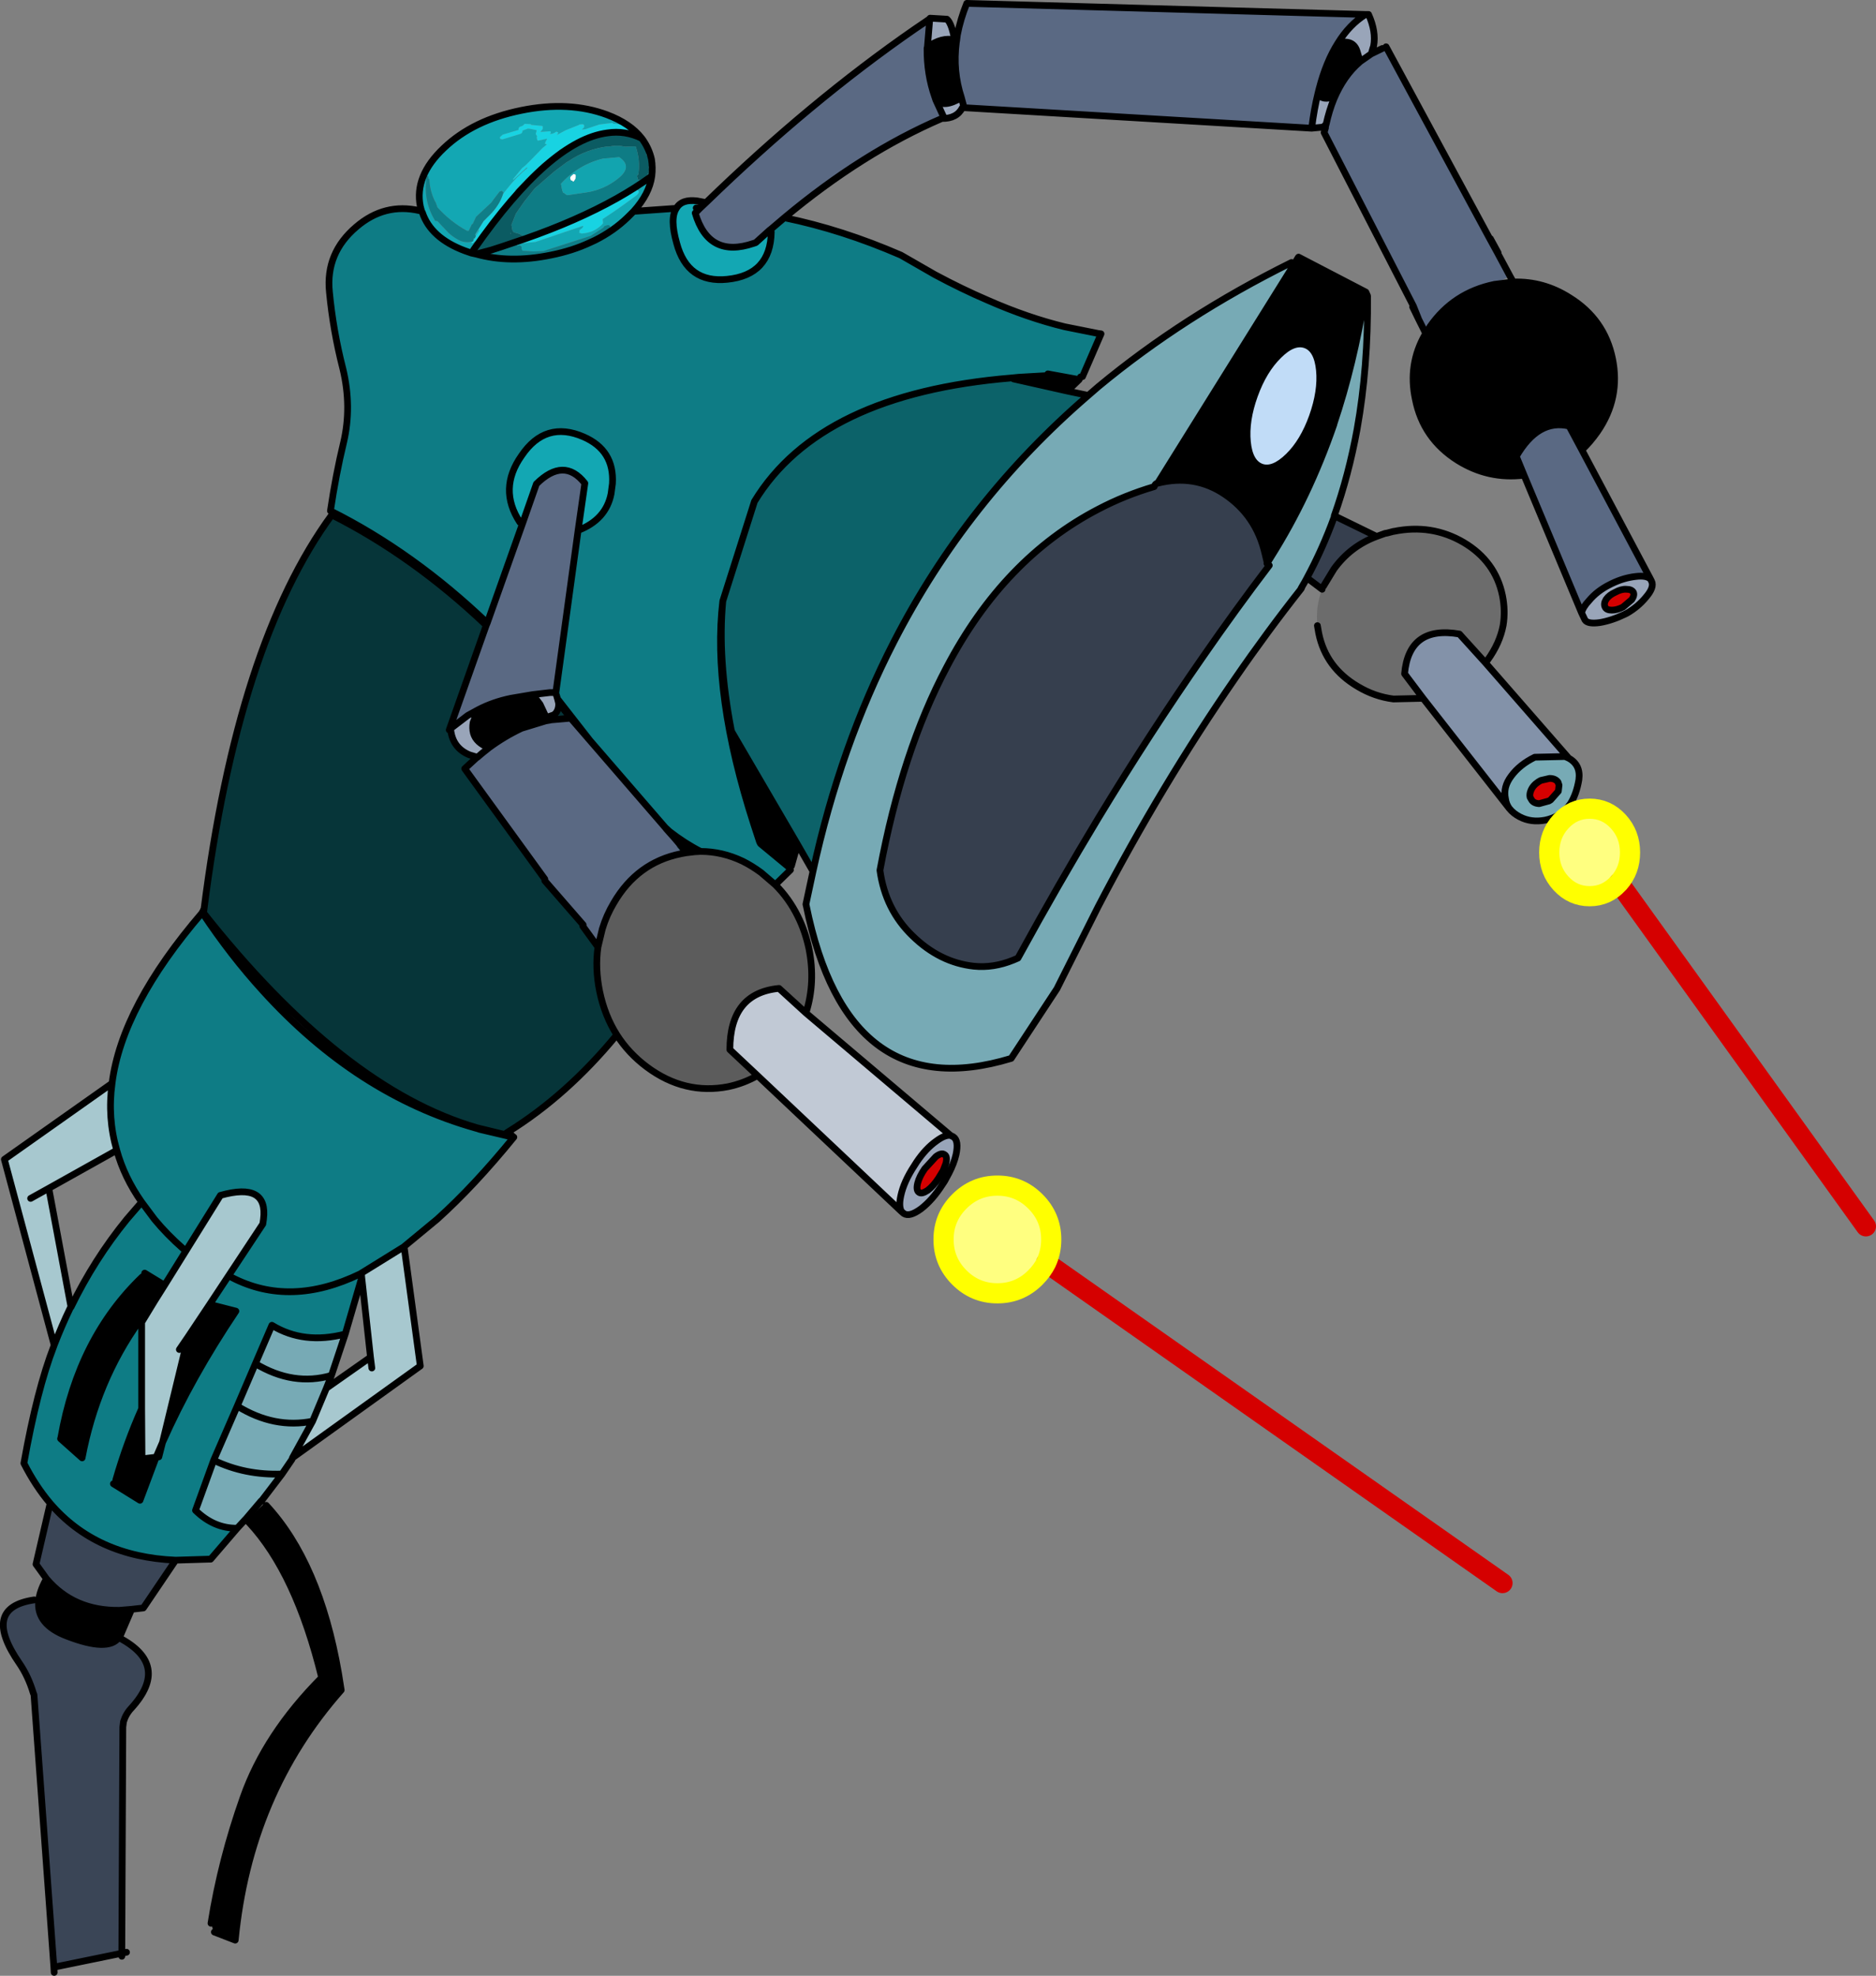 <?xml version="1.0" encoding="UTF-8" standalone="no"?>
<svg xmlns:xlink="http://www.w3.org/1999/xlink" height="293.55px" width="278.75px" xmlns="http://www.w3.org/2000/svg">
  <rect width="100%" height="100%" fill="#808080" stroke="none"/>
  <g transform="matrix(1.0, 0.0, 0.0, 1.0, 170.2, 147.15)">
    <path d="M32.7 -145.0 L33.15 -145.0 Q34.3 -142.45 33.9 -140.3 L33.8 -140.0 33.55 -139.15 31.9 -138.0 31.45 -139.5 Q30.9 -141.35 28.6 -140.75 30.3 -143.5 32.7 -145.0 M75.05 -61.1 L75.2 -60.8 Q75.65 -59.9 74.35 -58.4 73.2 -57.0 71.55 -56.05 L71.25 -55.9 Q69.3 -54.95 67.5 -54.65 65.7 -54.4 65.3 -55.05 L64.8 -56.1 Q65.0 -56.95 65.9 -57.9 67.1 -59.35 69.0 -60.3 L69.3 -60.45 Q71.05 -61.3 72.85 -61.5 74.45 -61.7 75.05 -61.1 M26.85 -128.7 L26.5 -128.35 26.25 -128.25 24.7 -128.1 Q25.05 -130.95 25.65 -133.35 26.05 -132.25 27.6 -132.65 L28.0 -132.45 Q27.3 -130.75 26.85 -128.7 M-26.95 -131.15 L-27.2 -131.15 Q-28.05 -129.5 -30.25 -129.55 L-29.9 -129.65 -30.0 -129.8 -31.15 -132.3 Q-29.95 -131.05 -27.35 -132.65 L-26.95 -131.15 M-28.95 21.55 L-28.55 21.75 Q-27.7 22.3 -28.15 24.4 -28.45 25.7 -29.2 27.15 L-29.85 28.35 -30.15 28.8 Q-31.65 31.15 -33.35 32.45 -35.05 33.7 -35.9 33.15 L-36.25 32.85 Q-36.7 32.1 -36.35 30.5 -35.9 28.4 -34.35 26.05 L-34.0 25.5 Q-32.65 23.5 -31.1 22.4 -29.75 21.4 -28.95 21.55 M69.8 -59.15 Q68.9 -58.75 68.45 -58.1 68.05 -57.45 68.3 -56.95 68.5 -56.5 69.3 -56.5 70.05 -56.5 70.95 -56.95 L72.25 -58.05 Q72.7 -58.7 72.5 -59.15 72.25 -59.6 71.45 -59.6 70.7 -59.65 69.8 -59.15 M-32.05 -144.35 L-32.05 -144.4 -32.0 -144.45 -29.5 -144.3 Q-28.8 -143.7 -28.35 -141.2 -30.2 -141.7 -32.4 -140.15 L-32.05 -144.35 M-87.6 -44.3 L-87.6 -44.1 -87.5 -43.8 -87.35 -43.3 -87.2 -42.7 Q-87.15 -42.15 -87.35 -41.65 L-89.25 -41.0 -89.95 -42.5 -91.05 -43.95 -88.5 -44.25 -88.15 -44.25 -87.6 -44.3 M-99.9 -39.8 Q-100.05 -38.95 -99.85 -38.2 -99.45 -36.8 -97.55 -36.05 L-98.55 -35.25 -99.25 -34.65 -99.3 -34.65 -100.45 -35.0 Q-103.0 -36.05 -103.25 -38.9 L-100.7 -40.85 -100.7 -40.8 Q-99.8 -40.7 -100.0 -39.8 L-99.9 -39.8 M-29.85 24.4 Q-30.3 24.05 -31.15 24.7 L-32.8 26.5 Q-33.6 27.65 -33.85 28.65 -34.1 29.7 -33.65 30.0 -33.25 30.3 -32.35 29.7 -31.5 29.05 -30.75 27.9 L-30.05 26.75 -29.65 25.7 Q-29.4 24.65 -29.85 24.4" fill="#99a5b9" fill-rule="evenodd" stroke="none"/>
    <path d="M54.65 -105.25 Q59.15 -105.4 63.05 -102.9 68.2 -99.7 69.4 -93.85 70.6 -88.0 67.15 -83.0 66.1 -81.5 64.85 -80.3 L62.95 -83.85 Q58.35 -84.95 55.1 -79.35 L56.25 -76.55 Q50.95 -75.9 46.4 -78.75 41.25 -82.0 40.1 -87.85 39.0 -93.0 41.55 -97.45 L41.65 -97.6 42.3 -98.65 Q45.8 -103.65 51.85 -104.9 L54.65 -105.25 M-9.85 -90.75 L-11.6 -89.05 -19.6 -90.85 -19.85 -91.0 -18.85 -91.1 -14.55 -91.35 -14.5 -91.6 -9.85 -90.75 M22.1 -107.9 L22.25 -108.15 22.7 -108.9 22.75 -108.95 32.75 -103.75 32.6 -103.25 Q31.0 -93.1 28.0 -84.15 L28.0 -84.1 Q24.3 -73.35 18.65 -64.4 L17.75 -64.95 Q16.45 -70.55 11.8 -73.7 7.3 -76.75 1.8 -75.35 L22.1 -107.9 M-51.7 -21.7 L-52.6 -18.5 -52.8 -18.15 -52.85 -18.2 -57.2 -21.8 -57.35 -22.1 -58.2 -24.7 Q-64.45 -44.1 -62.8 -57.85 -63.6 -49.35 -61.55 -38.7 L-61.45 -38.4 -51.7 -21.7 M-150.65 91.95 L-152.3 95.8 -152.35 95.85 -152.5 96.1 -152.55 96.15 Q-154.1 98.3 -160.2 95.95 -164.85 94.2 -164.45 90.65 -164.3 89.25 -163.4 87.6 L-163.3 87.4 Q-159.25 92.2 -152.45 92.1 L-150.65 91.95 M28.6 -140.75 Q30.9 -141.35 31.45 -139.5 L31.9 -138.0 31.85 -137.95 Q29.45 -135.9 28.0 -132.45 L27.6 -132.65 Q26.05 -132.25 25.65 -133.35 L25.8 -133.95 Q26.85 -138.0 28.6 -140.75 M-28.05 -141.15 L-28.1 -140.85 Q-28.65 -136.6 -27.35 -132.65 -29.95 -131.05 -31.15 -132.3 L-31.3 -132.75 Q-32.5 -136.15 -32.45 -140.0 L-32.4 -140.15 Q-30.2 -141.7 -28.35 -141.2 L-28.05 -141.15 M25.85 -92.15 Q25.55 -95.25 23.8 -95.9 22.0 -96.55 19.8 -94.35 17.55 -92.15 16.2 -88.4 14.85 -84.65 15.15 -81.5 15.45 -78.4 17.25 -77.75 19.0 -77.15 21.25 -79.35 23.45 -81.5 24.8 -85.25 26.15 -89.05 25.85 -92.15 M-28.35 -141.2 L-28.1 -140.85 -28.35 -141.2 M-87.35 -41.65 Q-87.6 -41.05 -88.25 -40.65 L-88.25 -40.2 -88.3 -40.2 -88.5 -40.15 -89.1 -40.05 -92.7 -38.95 Q-95.25 -37.75 -97.55 -36.05 -99.45 -36.8 -99.85 -38.2 -100.05 -38.95 -99.9 -39.8 L-99.15 -41.7 Q-96.95 -42.85 -94.3 -43.4 L-91.05 -43.95 -89.95 -42.5 -89.25 -41.0 -87.35 -41.65 M-149.05 42.55 L-148.7 42.0 -145.75 43.8 -147.2 46.1 -149.5 49.1 -149.5 49.15 Q-155.85 58.05 -158.0 69.45 L-161.2 66.6 -161.15 66.45 Q-158.55 51.65 -149.05 42.55 M-149.15 62.15 L-149.1 69.6 -147.0 69.35 -149.4 75.75 -153.35 73.3 -153.0 72.75 Q-151.4 67.2 -149.15 62.15 M-146.05 67.15 L-142.25 51.45 -139.05 46.65 -135.15 47.65 Q-141.8 57.55 -146.05 67.15 M-133.55 78.75 L-130.95 76.25 -130.65 76.5 Q-122.75 85.0 -119.9 101.45 L-119.5 103.95 Q-133.15 119.4 -135.25 141.1 L-138.35 139.9 -138.45 139.85 -138.85 138.6 Q-137.35 129.15 -134.05 119.85 -130.75 110.5 -122.4 102.1 -126.2 86.55 -133.2 79.05 L-133.55 78.75" fill="#000000" fill-rule="evenodd" stroke="none"/>
    <path d="M33.55 -139.15 L35.2 -139.95 35.75 -140.2 51.15 -111.7 51.25 -111.7 52.4 -109.6 52.3 -109.6 54.15 -106.15 51.85 -104.9 Q45.8 -103.65 42.3 -98.65 L41.35 -98.2 40.6 -99.7 39.7 -101.55 39.8 -101.7 26.55 -127.45 26.6 -127.65 26.75 -128.15 26.75 -128.35 26.85 -128.7 Q27.3 -130.75 28.0 -132.45 29.45 -135.9 31.85 -137.95 L31.9 -138.0 33.55 -139.15 M64.85 -80.3 L75.05 -61.1 Q74.45 -61.7 72.85 -61.5 71.05 -61.3 69.3 -60.45 L69.0 -60.3 Q67.1 -59.35 65.9 -57.9 65.0 -56.95 64.8 -56.1 L56.25 -76.55 55.1 -79.35 Q58.35 -84.95 62.95 -83.85 L64.85 -80.3 M24.7 -128.1 L-26.95 -131.15 -27.35 -132.65 Q-28.65 -136.6 -28.1 -140.85 L-28.05 -141.15 -27.95 -141.95 Q-27.5 -144.3 -26.55 -146.65 L32.7 -145.0 Q30.3 -143.5 28.6 -140.75 26.85 -138.0 25.8 -133.95 L25.65 -133.35 Q25.05 -130.95 24.7 -128.1 M-30.25 -129.55 Q-42.1 -124.45 -53.65 -114.8 L-55.65 -113.1 -55.85 -112.95 -57.9 -111.1 -58.2 -111.0 Q-64.9 -108.7 -66.9 -115.5 L-66.15 -116.25 -65.3 -117.05 Q-49.85 -132.05 -34.25 -142.85 L-32.85 -143.8 -32.05 -144.35 -32.4 -140.15 -32.45 -140.0 Q-32.5 -136.15 -31.3 -132.75 L-31.15 -132.3 -30.0 -129.8 -29.9 -129.65 -30.25 -129.55 M39.8 -101.7 L40.6 -99.7 39.8 -101.7 M52.3 -109.6 L51.15 -111.7 52.3 -109.6 M-97.8 -54.6 L-92.55 -69.4 -90.5 -75.25 Q-86.4 -79.3 -83.3 -75.35 L-84.3 -68.35 -87.6 -44.3 -88.15 -44.25 -88.5 -44.25 -91.05 -43.95 -94.3 -43.4 Q-96.95 -42.85 -99.15 -41.7 L-100.7 -40.85 -103.25 -38.9 -103.45 -38.7 -97.95 -54.25 -97.8 -54.6 M-82.55 -37.15 L-71.35 -24.2 -71.2 -24.0 -69.95 -22.6 -68.3 -20.65 -69.7 -21.45 -68.85 -20.4 -68.8 -20.35 -69.05 -20.3 Q-75.5 -19.0 -79.0 -13.0 -80.1 -11.15 -80.7 -9.15 L-81.35 -6.45 -83.6 -9.55 -83.55 -9.75 -89.25 -16.3 -89.25 -16.55 -101.15 -32.95 -99.3 -34.65 -99.25 -34.65 -98.55 -35.25 -97.55 -36.05 Q-95.25 -37.75 -92.7 -38.95 L-89.1 -40.05 -88.5 -40.15 -88.3 -40.2 -88.25 -40.2 -85.4 -40.45 -85.1 -40.1 -82.55 -37.15" fill="#5a6983" fill-rule="evenodd" stroke="none"/>
    <path d="M-8.5 -88.4 L-7.0 -89.7 Q5.65 -100.2 21.7 -108.15 L22.1 -107.9 1.8 -75.35 1.75 -75.35 Q1.45 -75.3 1.3 -74.85 -3.1 -73.55 -7.0 -71.5 -21.05 -64.2 -29.55 -48.0 -36.15 -35.55 -39.45 -17.85 -38.65 -12.0 -34.6 -8.1 -30.55 -4.15 -25.5 -3.6 -22.6 -3.3 -19.65 -4.5 L-18.95 -4.8 -18.75 -5.15 Q-12.95 -15.75 -7.0 -25.6 0.7 -38.3 8.6 -49.65 13.45 -56.65 18.4 -63.15 L18.15 -63.3 18.1 -63.5 18.65 -64.4 Q24.3 -73.35 28.0 -84.1 L28.0 -84.15 Q31.0 -93.1 32.6 -103.25 L33.0 -103.2 Q33.1 -92.6 31.45 -83.4 30.2 -76.55 28.05 -70.5 L28.05 -70.35 Q26.3 -65.55 23.95 -61.2 L23.65 -60.65 23.3 -60.05 23.1 -59.7 23.15 -59.7 Q18.1 -53.3 13.35 -46.4 2.4 -30.55 -7.0 -12.5 L-12.5 -1.55 -12.85 -0.85 -13.15 -0.25 -19.95 10.1 Q-44.3 17.5 -50.4 -12.6 L-49.4 -17.7 Q-45.35 -36.3 -37.35 -51.85 -26.55 -72.85 -8.5 -88.4 M62.9 -34.5 Q64.7 -33.5 64.4 -31.3 64.05 -29.2 63.15 -27.75 L62.75 -27.25 Q61.5 -25.75 59.4 -25.3 57.3 -24.9 55.6 -25.8 54.65 -26.3 54.1 -27.0 L54.05 -27.05 Q53.6 -27.7 53.5 -28.45 53.1 -30.2 54.35 -31.85 55.6 -33.55 57.85 -34.65 L62.35 -34.75 62.9 -34.5 M-126.75 69.45 L-126.8 69.65 -128.3 71.85 -131.35 75.85 -131.4 75.85 -133.65 78.5 -133.7 78.55 -133.75 78.6 -134.95 79.9 Q-138.4 79.95 -141.15 77.25 L-138.45 69.8 -134.95 61.75 -132.25 55.45 Q-126.6 58.85 -120.95 57.2 -126.6 58.85 -132.25 55.45 L-129.8 49.75 Q-125.05 52.65 -118.9 51.05 L-120.95 57.2 -121.7 59.1 -123.75 64.0 -126.75 69.45 M59.95 -28.15 Q60.7 -28.35 61.15 -28.85 61.75 -29.5 61.65 -30.15 L61.45 -30.5 61.3 -30.95 Q60.9 -31.5 60.05 -31.5 L58.75 -31.2 Q57.9 -31.0 57.4 -30.45 56.8 -29.85 56.95 -29.15 L57.15 -28.7 57.35 -28.35 Q57.65 -27.8 58.5 -27.75 L59.95 -28.15 M-123.75 64.0 Q-129.45 65.15 -134.95 61.75 -129.45 65.15 -123.75 64.0 M-128.3 71.85 Q-133.8 72.05 -138.45 69.8 -133.8 72.05 -128.3 71.85" fill="#77aab5" fill-rule="evenodd" stroke="none"/>
    <path d="M69.8 -59.15 Q70.7 -59.65 71.45 -59.6 72.25 -59.6 72.5 -59.15 72.7 -58.7 72.25 -58.05 L70.95 -56.95 Q70.05 -56.5 69.3 -56.5 68.5 -56.5 68.3 -56.95 68.05 -57.45 68.45 -58.1 68.9 -58.75 69.8 -59.15 M58.75 -31.2 L59.0 -31.25 60.7 -31.1 Q61.2 -30.9 61.45 -30.5 L61.35 -29.6 60.2 -28.3 59.95 -28.15 59.65 -28.1 57.85 -28.2 Q57.35 -28.4 57.15 -28.7 57.05 -29.15 57.25 -29.65 57.55 -30.45 58.4 -31.0 L58.75 -31.2 M-29.85 24.4 Q-29.4 24.65 -29.65 25.7 L-30.05 26.75 -30.75 27.9 Q-31.5 29.05 -32.35 29.7 -33.25 30.3 -33.65 30.0 -34.1 29.7 -33.85 28.65 -33.6 27.65 -32.8 26.5 L-31.15 24.7 Q-30.3 24.05 -29.85 24.4" fill="#d50000" fill-rule="evenodd" stroke="none"/>
    <path d="M25.85 -92.15 Q26.15 -89.05 24.8 -85.25 23.45 -81.5 21.25 -79.35 19.0 -77.15 17.25 -77.75 15.45 -78.4 15.15 -81.5 14.85 -84.65 16.2 -88.4 17.55 -92.15 19.8 -94.35 22.0 -96.55 23.8 -95.9 25.55 -95.25 25.85 -92.15" fill="#c1dcf7" fill-rule="evenodd" stroke="none"/>
    <path d="M28.1 -70.5 L34.35 -67.45 Q30.45 -66.0 28.0 -62.6 L26.45 -60.05 26.4 -60.0 26.25 -59.6 24.4 -61.0 23.95 -61.2 Q26.3 -65.55 28.05 -70.35 L28.1 -70.5 M18.15 -63.3 L18.4 -63.15 Q13.45 -56.65 8.6 -49.65 0.7 -38.3 -7.0 -25.6 -12.95 -15.75 -18.75 -5.15 L-18.95 -4.8 -19.65 -4.5 Q-22.6 -3.3 -25.5 -3.6 -30.55 -4.15 -34.6 -8.1 -38.65 -12.0 -39.45 -17.85 -36.15 -35.55 -29.55 -48.0 -21.05 -64.2 -7.0 -71.5 -3.1 -73.55 1.3 -74.85 1.45 -75.3 1.75 -75.35 L1.8 -75.35 Q7.3 -76.75 11.8 -73.7 16.45 -70.55 17.75 -64.95 L18.1 -63.5 18.05 -63.45 18.15 -63.3" fill="#363f4e" fill-rule="evenodd" stroke="none"/>
    <path d="M61.45 -30.5 L61.65 -30.15 Q61.75 -29.5 61.15 -28.85 60.7 -28.35 59.95 -28.15 L60.2 -28.3 61.35 -29.6 61.45 -30.5 M57.15 -28.7 L56.95 -29.15 Q56.8 -29.85 57.4 -30.45 57.9 -31.0 58.75 -31.2 L58.4 -31.0 Q57.55 -30.45 57.25 -29.65 57.05 -29.15 57.15 -28.7 M-84.65 -121.2 Q-84.55 -120.6 -84.9 -120.25 L-84.95 -120.2 Q-85.0 -120.05 -85.1 -120.2 L-85.15 -120.3 -85.3 -120.3 -85.4 -120.35 -85.45 -120.55 -85.5 -120.65 -85.45 -120.85 -85.4 -120.95 -85.0 -121.3 -84.75 -121.25 -84.65 -121.2" fill="#ffffff" fill-rule="evenodd" stroke="none"/>
    <path d="M-100.05 -111.25 L-100.15 -111.05 -99.95 -111.0 -99.65 -111.3 -99.4 -111.2 -96.6 -115.05 -96.25 -115.3 -94.55 -116.95 Q-93.9 -117.65 -93.9 -118.45 -93.6 -118.7 -93.6 -118.95 L-89.6 -122.85 -88.15 -123.9 -87.0 -124.9 -84.85 -125.9 Q-82.5 -127.0 -79.95 -127.7 L-79.85 -127.85 -79.7 -127.75 -77.1 -127.6 -76.75 -127.6 -76.7 -127.65 -76.65 -127.7 -76.55 -127.9 -76.6 -128.05 -76.6 -128.15 -76.7 -128.2 Q-77.8 -128.75 -79.05 -128.75 L-79.2 -128.9 -81.15 -128.65 -83.25 -127.95 -83.75 -127.9 -83.4 -128.25 -83.4 -128.55 -83.5 -128.65 -83.65 -128.7 -84.15 -128.65 -84.15 -128.6 -86.15 -127.8 -87.45 -127.1 -87.3 -127.3 -87.25 -127.45 -87.4 -127.55 -87.55 -127.6 -87.6 -127.55 Q-88.0 -127.25 -88.5 -127.25 L-88.4 -127.35 -88.35 -127.45 -88.35 -127.55 -88.4 -127.6 -88.45 -127.65 -89.9 -127.55 -89.55 -128.0 -89.55 -128.4 -89.7 -128.45 -91.3 -128.6 -91.3 -128.7 -92.2 -128.75 -92.3 -128.7 Q-92.45 -128.5 -92.7 -128.4 -93.2 -128.3 -93.15 -127.85 L-95.5 -127.15 -95.95 -126.75 -95.9 -126.7 -95.9 -126.6 -95.85 -126.5 -95.55 -126.45 -95.35 -126.5 -92.9 -127.25 Q-92.55 -127.35 -92.55 -127.75 L-92.0 -127.95 -91.75 -128.05 -91.35 -128.0 -90.45 -127.8 -90.6 -127.25 -90.4 -126.9 -90.45 -126.7 -90.35 -126.3 -90.25 -126.25 -88.9 -126.55 -89.2 -125.95 -89.2 -125.75 -89.1 -125.75 -88.95 -125.7 -89.65 -125.1 -91.05 -123.65 -92.05 -122.65 -92.65 -122.15 -94.0 -120.5 -93.9 -120.45 -93.85 -120.5 -91.95 -122.25 -91.8 -122.2 Q-93.5 -120.85 -94.85 -119.1 L-95.45 -118.35 -95.4 -118.55 -95.55 -118.7 -95.6 -118.8 -95.95 -118.7 -96.8 -117.6 -97.2 -117.05 -99.45 -114.95 -99.55 -114.75 -99.95 -113.9 -100.1 -113.8 -100.55 -112.85 -100.8 -112.85 Q-103.35 -114.25 -105.25 -116.4 L-105.25 -116.5 -105.5 -117.15 -105.55 -117.2 Q-106.35 -118.8 -106.4 -120.55 L-106.55 -120.6 -106.55 -120.9 -106.65 -121.0 -106.7 -121.0 -106.85 -120.9 -106.85 -120.6 Q-107.3 -117.25 -105.55 -114.35 L-105.2 -114.3 -103.55 -112.55 Q-102.9 -111.95 -102.15 -111.55 -101.2 -111.0 -100.1 -111.25 L-100.05 -111.25 M-99.6 -112.3 L-99.5 -112.35 -99.05 -113.05 -99.0 -112.9 -99.5 -112.1 -99.55 -112.15 -99.6 -112.3 M-99.75 -111.75 L-99.8 -111.6 -99.85 -111.7 -99.75 -111.75 M-74.85 -126.6 Q-77.3 -127.8 -79.95 -127.4 -88.45 -126.3 -99.75 -110.15 L-100.0 -109.75 -100.15 -109.55 -101.15 -109.9 Q-106.2 -111.8 -107.45 -115.6 L-107.55 -115.75 -107.75 -116.5 Q-108.65 -121.0 -104.25 -125.15 -99.9 -129.3 -92.75 -130.75 -85.65 -132.2 -80.0 -130.1 -76.55 -128.8 -74.85 -126.6 M-99.45 -109.4 L-97.2 -110.0 -97.35 -109.8 -97.4 -109.75 -97.35 -109.6 -97.3 -109.5 -97.35 -109.4 -97.35 -109.3 -97.35 -109.2 -97.35 -109.15 -97.25 -109.1 -97.0 -109.0 -95.0 -109.1 -94.9 -109.05 Q-92.35 -108.85 -89.8 -109.1 L-88.15 -109.35 -82.45 -111.15 Q-85.1 -109.9 -88.35 -109.25 -94.45 -108.0 -99.45 -109.4 M-95.65 -110.5 L-92.4 -111.6 -92.25 -111.6 -92.25 -111.65 Q-84.5 -114.35 -78.6 -117.65 -75.75 -119.25 -73.35 -121.0 -73.7 -118.35 -76.05 -115.75 L-76.9 -114.9 Q-79.0 -112.85 -81.8 -111.45 L-81.0 -112.05 Q-79.9 -112.45 -79.55 -113.45 L-79.55 -113.55 Q-79.7 -113.75 -79.95 -113.7 L-80.4 -113.55 -80.45 -113.45 -80.65 -113.25 -82.45 -112.1 -89.45 -109.85 -90.95 -109.8 -92.6 -109.9 -92.6 -110.05 -92.7 -110.1 -92.7 -110.25 -92.7 -110.4 -92.7 -110.5 -92.9 -110.65 -92.95 -110.7 -93.35 -110.65 -93.45 -110.75 -94.45 -110.65 -95.65 -110.5 M-69.7 -116.2 Q-68.9 -117.6 -66.6 -117.3 L-66.75 -116.25 -66.9 -115.5 Q-64.9 -108.7 -58.2 -111.0 L-57.9 -111.1 -55.85 -112.95 -55.6 -112.7 Q-55.7 -106.3 -62.15 -105.65 -68.05 -105.05 -69.65 -111.0 -70.7 -114.7 -69.7 -116.2 M-75.65 -118.1 Q-74.85 -118.8 -75.8 -119.05 -77.95 -117.5 -80.45 -116.4 L-81.25 -115.9 Q-82.3 -115.25 -83.4 -114.7 -88.2 -112.55 -93.05 -110.95 L-90.65 -111.2 -83.55 -113.6 -83.55 -113.5 -83.65 -113.3 -84.1 -112.95 -84.1 -112.75 -84.15 -112.55 -84.05 -112.55 -83.8 -112.45 Q-81.85 -112.55 -80.6 -113.95 L-80.6 -114.15 -80.65 -114.6 Q-78.65 -115.9 -76.75 -117.3 L-75.65 -118.1 M-92.55 -69.4 L-92.95 -69.55 Q-96.2 -74.5 -92.7 -79.45 -89.15 -84.7 -83.5 -82.25 -78.9 -80.25 -79.2 -75.3 L-79.4 -73.8 Q-80.15 -69.95 -84.3 -68.35 L-83.3 -75.35 Q-86.4 -79.3 -90.5 -75.25 L-92.55 -69.4" fill="#13a7b3" fill-rule="evenodd" stroke="none"/>
    <path d="M-95.45 -118.35 L-94.85 -119.1 Q-93.5 -120.85 -91.8 -122.2 L-91.95 -122.25 -93.85 -120.5 -93.9 -120.45 -94.0 -120.5 -92.65 -122.15 -92.05 -122.65 -91.05 -123.65 -89.65 -125.1 -88.95 -125.7 -89.1 -125.75 -89.2 -125.75 -89.2 -125.95 -88.9 -126.55 -90.25 -126.25 -90.35 -126.3 -90.45 -126.7 -90.4 -126.9 -90.6 -127.25 -90.45 -127.8 -91.35 -128.0 -91.75 -128.05 -92.0 -127.95 -92.55 -127.75 Q-92.55 -127.35 -92.9 -127.25 L-95.35 -126.5 -95.55 -126.45 -95.85 -126.5 -95.9 -126.6 -95.9 -126.7 -95.95 -126.75 -95.5 -127.15 -93.15 -127.85 Q-93.2 -128.3 -92.7 -128.4 -92.45 -128.5 -92.3 -128.7 L-92.2 -128.75 -91.3 -128.7 -91.3 -128.6 -89.7 -128.45 -89.55 -128.4 -89.55 -128.0 -89.9 -127.55 -88.45 -127.65 -88.4 -127.6 -88.35 -127.55 -88.35 -127.45 -88.4 -127.35 -88.5 -127.25 Q-88.0 -127.25 -87.6 -127.55 L-87.55 -127.6 -87.4 -127.55 -87.25 -127.45 -87.3 -127.3 -87.45 -127.1 -86.15 -127.8 -84.15 -128.6 -84.15 -128.65 -83.65 -128.7 -83.5 -128.65 -83.4 -128.55 -83.4 -128.25 -83.75 -127.9 -83.25 -127.95 -81.15 -128.65 -79.2 -128.9 -79.05 -128.75 Q-77.8 -128.75 -76.7 -128.2 L-76.6 -128.15 -76.6 -128.05 -76.55 -127.9 -76.65 -127.7 -76.7 -127.65 -76.75 -127.6 -77.1 -127.6 -79.7 -127.75 -79.85 -127.85 -79.95 -127.7 Q-82.5 -127.0 -84.85 -125.9 L-87.0 -124.9 -88.15 -123.9 -89.6 -122.85 -93.6 -118.95 Q-93.6 -118.7 -93.9 -118.45 -93.9 -117.65 -94.55 -116.95 L-96.25 -115.3 -96.6 -115.05 -99.4 -111.2 -99.65 -111.3 -99.95 -111.0 -100.15 -111.05 -100.05 -111.25 -99.95 -111.25 -99.8 -111.6 -99.75 -111.75 -99.65 -111.75 -99.5 -112.1 -99.0 -112.9 -99.05 -113.05 -99.5 -112.35 -99.6 -112.3 -98.35 -114.3 -97.4 -115.25 Q-96.0 -116.65 -95.45 -118.35 M-75.65 -118.1 L-76.75 -117.3 Q-78.65 -115.9 -80.65 -114.6 L-80.6 -114.15 -80.6 -113.95 Q-81.85 -112.55 -83.8 -112.45 L-84.05 -112.55 -84.15 -112.55 -84.1 -112.75 -84.1 -112.95 -83.65 -113.3 -83.55 -113.5 -83.55 -113.6 -90.65 -111.2 -93.05 -110.95 Q-88.2 -112.55 -83.4 -114.7 -82.3 -115.25 -81.25 -115.9 L-80.45 -116.4 Q-77.95 -117.5 -75.8 -119.05 -74.85 -118.8 -75.65 -118.1" fill="#18d3e2" fill-rule="evenodd" stroke="none"/>
    <path d="M-92.4 -111.6 L-94.0 -111.4 -94.7 -110.95 -97.65 -110.25 -97.85 -110.3 Q-98.6 -109.85 -99.45 -109.75 L-99.6 -109.8 -99.6 -109.9 -99.75 -110.15 -98.5 -111.2 -98.5 -111.3 -98.5 -111.55 Q-97.45 -113.4 -95.9 -114.9 -94.45 -116.5 -93.35 -118.25 L-93.2 -118.3 -93.25 -118.35 -92.95 -118.35 -92.65 -118.75 -92.2 -119.2 -92.1 -119.3 -90.35 -121.2 -87.35 -123.5 -87.3 -123.6 -87.3 -123.65 -87.35 -123.75 -87.35 -123.8 Q-85.35 -125.65 -82.65 -126.55 L-80.95 -127.0 -80.75 -127.1 -78.95 -127.35 -78.9 -127.45 -75.35 -126.8 -75.25 -126.55 -75.3 -126.45 -75.2 -126.4 -75.15 -126.3 -74.7 -126.4 -74.6 -126.25 Q-74.25 -125.65 -74.2 -124.85 L-74.15 -124.1 Q-73.6 -123.75 -73.6 -123.0 L-73.8 -122.35 Q-73.6 -121.5 -74.25 -120.9 L-74.55 -120.5 -75.2 -120.4 -75.4 -120.45 -75.5 -120.8 -75.55 -121.0 -75.45 -121.15 -75.35 -121.25 Q-75.05 -123.4 -75.75 -125.4 L-77.35 -125.35 Q-78.55 -125.65 -79.75 -125.35 L-79.85 -125.4 Q-83.05 -125.0 -85.65 -123.25 L-86.0 -123.05 -87.8 -121.7 -90.75 -119.15 -92.3 -117.2 -93.55 -115.4 -94.2 -113.75 -94.05 -112.9 -94.05 -112.85 -93.8 -112.6 Q-92.8 -112.45 -92.15 -111.8 L-92.25 -111.65 -92.25 -111.6 -92.4 -111.6 -92.25 -111.65 -92.4 -111.6 M-77.3 -126.35 L-77.4 -126.35 -77.3 -126.35 M-94.4 -112.65 L-94.35 -112.4 -94.3 -112.4 -94.4 -112.65" fill="#0b5b62" fill-rule="evenodd" stroke="none"/>
    <path d="M-53.65 -114.8 Q-45.1 -113.05 -36.35 -109.25 L-36.0 -109.05 -31.3 -106.35 Q-27.3 -104.2 -23.45 -102.55 -17.55 -99.95 -12.0 -98.6 L-7.0 -97.6 -6.6 -97.55 -9.35 -91.2 -9.65 -91.15 -9.85 -90.75 -14.5 -91.6 -14.55 -91.35 -18.85 -91.1 -19.85 -91.0 Q-48.35 -88.65 -58.1 -72.65 L-62.8 -57.85 Q-64.45 -44.1 -58.2 -24.7 L-57.35 -22.1 -57.2 -21.8 -52.85 -18.2 -52.8 -18.15 -52.75 -17.9 -55.0 -15.7 -57.1 -17.5 Q-58.45 -18.5 -59.85 -19.2 -62.9 -20.65 -66.1 -20.65 -68.45 -21.85 -70.7 -23.6 L-71.35 -24.2 -70.7 -23.6 -71.2 -24.0 -71.35 -24.2 -82.55 -37.15 -87.35 -43.3 -87.5 -43.8 -87.6 -44.1 -87.6 -44.3 -84.3 -68.35 Q-80.15 -69.95 -79.4 -73.8 L-79.2 -75.3 Q-78.9 -80.25 -83.5 -82.25 -89.15 -84.7 -92.7 -79.45 -96.2 -74.5 -92.95 -69.55 L-92.55 -69.4 -97.8 -54.6 Q-108.8 -65.1 -121.1 -71.25 -120.3 -76.65 -119.15 -81.4 -117.9 -86.7 -119.25 -92.35 -120.7 -98.0 -121.25 -103.75 -121.85 -109.55 -117.25 -113.45 -113.05 -117.05 -107.85 -115.85 L-107.55 -115.75 -107.45 -115.6 Q-106.2 -111.8 -101.15 -109.9 L-100.15 -109.55 -99.45 -109.4 -100.0 -109.75 -99.75 -110.15 Q-88.45 -126.3 -79.95 -127.4 -77.3 -127.8 -74.85 -126.6 L-74.7 -126.4 -75.15 -126.3 -75.2 -126.4 -75.3 -126.45 -75.25 -126.55 -75.35 -126.8 -78.9 -127.45 -78.95 -127.35 -80.75 -127.1 -80.95 -127.0 -82.65 -126.55 Q-85.35 -125.65 -87.35 -123.8 L-87.35 -123.75 -87.3 -123.65 -87.3 -123.6 -87.35 -123.5 -90.35 -121.2 -92.1 -119.3 -92.2 -119.2 -92.65 -118.75 -92.95 -118.35 -93.25 -118.35 -93.2 -118.3 -93.35 -118.25 Q-94.45 -116.5 -95.9 -114.9 -97.45 -113.4 -98.5 -111.55 L-98.5 -111.3 -98.5 -111.2 -99.75 -110.15 -99.6 -109.9 -99.6 -109.8 -99.45 -109.75 Q-98.6 -109.85 -97.85 -110.3 L-97.65 -110.25 -94.7 -110.95 -94.0 -111.4 -92.4 -111.6 -95.65 -110.5 -95.85 -110.5 -96.85 -110.25 -97.2 -110.0 -99.45 -109.4 Q-94.45 -108.0 -88.35 -109.25 -85.1 -109.9 -82.45 -111.15 L-82.0 -111.3 -81.8 -111.45 Q-79.0 -112.85 -76.9 -114.9 L-76.05 -115.75 -69.7 -116.2 Q-70.7 -114.7 -69.65 -111.0 -68.05 -105.05 -62.15 -105.65 -55.7 -106.3 -55.6 -112.7 L-55.85 -112.95 -55.65 -113.1 -53.65 -114.8 M-93.95 21.75 L-93.85 21.8 Q-99.75 29.05 -105.25 34.0 L-110.15 38.05 -110.2 38.1 -116.5 42.0 -116.65 42.1 Q-127.05 47.15 -135.75 42.65 -127.05 47.15 -116.65 42.1 L-116.5 42.0 -116.45 42.65 -118.9 51.05 Q-125.05 52.65 -129.8 49.75 L-132.25 55.45 -134.95 61.75 -138.45 69.8 -141.15 77.25 Q-138.4 79.95 -134.95 79.9 L-138.9 84.5 -139.15 84.5 -144.1 84.65 Q-155.95 84.15 -162.75 76.2 -164.95 73.6 -166.65 70.25 -164.7 59.3 -162.2 52.85 L-162.15 52.7 Q-161.05 49.85 -159.75 47.15 L-159.65 47.05 Q-156.2 39.95 -151.35 34.0 L-149.15 31.45 Q-151.75 27.75 -152.85 23.75 -154.25 18.95 -153.55 13.8 -152.1 2.35 -140.15 -11.55 -135.9 -5.15 -131.15 0.05 -117.2 15.45 -99.55 20.45 L-99.2 20.55 -98.9 20.65 -94.65 21.65 -93.95 21.75 M-92.25 -111.65 L-92.15 -111.8 Q-92.8 -112.45 -93.8 -112.6 L-94.05 -112.85 -94.05 -112.9 -94.2 -113.75 -93.55 -115.4 -92.3 -117.2 -90.75 -119.15 -87.8 -121.7 -86.0 -123.05 -85.65 -123.25 Q-83.05 -125.0 -79.85 -125.4 L-79.75 -125.35 Q-78.55 -125.65 -77.35 -125.35 L-75.75 -125.4 Q-75.05 -123.4 -75.35 -121.25 L-75.45 -121.15 -75.55 -121.0 -75.5 -120.8 -75.4 -120.45 -75.2 -120.4 -74.55 -120.5 -74.25 -120.9 Q-73.6 -121.5 -73.8 -122.35 L-73.6 -123.0 Q-73.6 -123.75 -74.15 -124.1 L-74.2 -124.85 Q-74.25 -125.65 -74.6 -126.25 -73.75 -125.0 -73.4 -123.5 -73.2 -122.25 -73.35 -121.0 -75.75 -119.25 -78.6 -117.65 -84.5 -114.35 -92.25 -111.65 M-77.3 -126.35 L-77.4 -126.35 -77.3 -126.35 M-66.9 -115.5 L-66.75 -116.25 -66.15 -116.25 -66.9 -115.5 M-79.8 -123.65 L-80.55 -123.6 Q-84.25 -122.7 -86.85 -119.85 L-86.7 -119.05 -86.65 -118.85 -86.55 -118.55 -86.35 -118.45 -86.1 -118.25 -85.9 -118.15 -82.85 -118.6 Q-80.35 -119.05 -78.4 -120.6 -76.1 -122.4 -78.2 -123.8 L-79.8 -123.65 M-94.4 -112.65 L-94.3 -112.4 -94.35 -112.4 -94.4 -112.65 M-142.95 38.4 Q-145.4 36.25 -147.25 34.0 L-149.15 31.45 -147.25 34.0 Q-145.4 36.25 -142.95 38.4 M-148.7 42.0 L-149.05 42.55 Q-158.55 51.65 -161.15 66.45 L-161.2 66.6 -158.0 69.45 Q-155.85 58.05 -149.5 49.15 L-149.5 49.1 -147.2 46.1 -149.15 49.3 -149.15 62.15 Q-151.4 67.2 -153.0 72.75 L-153.35 73.3 -149.4 75.75 -147.0 69.35 -146.6 69.3 -146.05 67.15 Q-141.8 57.55 -135.15 47.65 L-139.05 46.65 -131.15 34.7 -131.05 34.0 Q-130.35 28.45 -137.45 30.45 L-145.75 43.8 -148.7 42.0" fill="#0e7c85" fill-rule="evenodd" stroke="none"/>
    <path d="M-79.8 -123.65 L-78.2 -123.8 Q-76.1 -122.4 -78.4 -120.6 -80.35 -119.05 -82.85 -118.6 L-85.9 -118.15 -86.1 -118.25 -86.35 -118.45 -86.55 -118.55 -86.65 -118.85 -86.7 -119.05 -86.85 -119.85 Q-84.25 -122.7 -80.55 -123.6 L-79.8 -123.65 M-84.65 -121.2 L-84.75 -121.25 -85.0 -121.3 -85.4 -120.95 -85.45 -120.85 -85.5 -120.65 -85.45 -120.55 -85.4 -120.35 -85.3 -120.3 -85.15 -120.3 -85.1 -120.2 Q-85.0 -120.05 -84.95 -120.2 L-84.9 -120.25 Q-84.55 -120.6 -84.65 -121.2" fill="#12a4af" fill-rule="evenodd" stroke="none"/>
    <path d="M-100.05 -111.25 L-100.1 -111.25 Q-101.2 -111.0 -102.15 -111.55 -102.9 -111.95 -103.55 -112.55 L-105.2 -114.3 -105.55 -114.35 Q-107.3 -117.25 -106.85 -120.6 L-106.85 -120.9 -106.7 -121.0 -106.65 -121.0 -106.55 -120.9 -106.55 -120.6 -106.4 -120.55 Q-106.35 -118.8 -105.55 -117.2 L-105.5 -117.15 -105.25 -116.5 -105.25 -116.4 Q-103.35 -114.25 -100.8 -112.85 L-100.55 -112.85 -100.1 -113.8 -99.95 -113.9 -99.55 -114.75 -99.45 -114.95 -97.2 -117.05 -96.8 -117.6 -95.95 -118.7 -95.6 -118.8 -95.55 -118.7 -95.4 -118.55 -95.45 -118.35 Q-96.0 -116.65 -97.4 -115.25 L-98.35 -114.3 -99.6 -112.3 -99.55 -112.15 -99.5 -112.1 -99.65 -111.75 -99.75 -111.75 -99.85 -111.7 -99.8 -111.6 -99.95 -111.25 -100.05 -111.25 M-97.2 -110.0 L-96.85 -110.25 -95.85 -110.5 -95.65 -110.5 -94.45 -110.65 -93.45 -110.75 -93.35 -110.65 -92.95 -110.7 -92.9 -110.65 -92.7 -110.5 -92.7 -110.4 -92.7 -110.25 -92.7 -110.1 -92.6 -110.05 -92.6 -109.9 -90.95 -109.8 -89.45 -109.85 -82.45 -112.1 -80.65 -113.25 -80.45 -113.45 -80.4 -113.55 -79.95 -113.7 Q-79.7 -113.75 -79.55 -113.55 L-79.55 -113.45 Q-79.9 -112.45 -81.0 -112.05 L-81.8 -111.45 -82.0 -111.3 -82.45 -111.15 -88.15 -109.35 -89.8 -109.1 Q-92.35 -108.85 -94.9 -109.05 L-95.0 -109.1 -97.0 -109.0 -97.25 -109.1 -97.35 -109.15 -97.35 -109.2 -97.35 -109.3 -97.35 -109.4 -97.3 -109.5 -97.35 -109.6 -97.4 -109.75 -97.35 -109.8 -97.2 -110.0 -95.65 -110.5 -97.2 -110.0 M-81.8 -111.45 L-82.45 -111.15 -81.8 -111.45" fill="#0f7e88" fill-rule="evenodd" stroke="none"/>
    <path d="M-78.55 6.6 Q-85.95 15.6 -94.75 21.05 L-95.25 21.4 -99.35 20.4 Q-119.35 14.6 -140.1 -11.7 L-140.05 -11.75 -139.9 -11.9 -139.9 -11.95 Q-134.9 -51.55 -120.9 -70.65 -108.8 -64.55 -97.95 -54.25 L-103.45 -38.7 -103.25 -38.9 Q-103.0 -36.05 -100.45 -35.0 L-99.3 -34.65 -101.15 -32.95 -89.25 -16.55 -89.25 -16.3 -83.55 -9.75 -83.6 -9.55 -81.35 -6.45 Q-81.8 -3.3 -81.1 0.15 -80.35 3.75 -78.55 6.6 M-88.25 -40.65 Q-87.6 -41.05 -87.35 -41.65 -87.15 -42.15 -87.2 -42.7 L-85.1 -40.1 -85.4 -40.45 -88.25 -40.2 -88.25 -40.65 M-99.15 -41.7 L-99.9 -39.8 -100.0 -39.8 Q-99.8 -40.7 -100.7 -40.8 L-100.7 -40.85 -99.15 -41.7 M-68.8 -20.35 L-68.85 -20.4 -69.7 -21.45 -68.3 -20.65 -69.95 -22.6 -67.0 -20.6 -68.25 -20.45 -68.8 -20.35" fill="#063539" fill-rule="evenodd" stroke="none"/>
    <path d="M-94.75 21.05 L-94.35 21.4 -94.15 21.55 -93.95 21.75 -94.65 21.65 -98.9 20.65 -99.2 20.55 -99.55 20.45 Q-117.2 15.45 -131.15 0.05 -135.9 -5.15 -140.15 -11.55 L-140.1 -11.7 Q-119.35 14.6 -99.35 20.4 L-95.25 21.4 -94.75 21.05 M-144.1 84.65 L-148.9 91.75 -150.65 91.95 -152.45 92.1 Q-159.25 92.2 -163.3 87.4 L-164.85 85.25 -162.75 76.2 Q-155.95 84.15 -144.1 84.65 M-152.55 96.15 Q-144.8 100.2 -150.7 106.65 -151.5 107.5 -151.85 108.65 L-151.95 109.45 -152.1 143.05 -161.85 145.05 -162.2 145.05 -165.15 104.65 -165.25 104.4 Q-166.0 101.9 -167.3 100.0 -173.05 91.7 -165.1 90.55 L-164.45 90.65 Q-164.85 94.2 -160.2 95.95 -154.1 98.3 -152.55 96.15 M-139.9 -11.95 L-139.9 -11.9 -140.05 -11.75 -139.95 -12.0 -139.9 -11.95 M-94.35 21.4 L-95.25 21.4 -94.35 21.4 M-99.35 20.4 L-99.2 20.55 -99.35 20.4" fill="#3a4556" fill-rule="evenodd" stroke="none"/>
    <path d="M-11.6 -89.05 L-8.5 -88.4 Q-26.55 -72.85 -37.35 -51.85 -45.35 -36.3 -49.4 -17.7 L-51.7 -21.7 -61.45 -38.4 -61.55 -38.7 Q-63.6 -49.35 -62.8 -57.85 L-58.1 -72.65 Q-48.35 -88.65 -19.85 -91.0 L-19.6 -90.85 -11.6 -89.05" fill="#0c6269" fill-rule="evenodd" stroke="none"/>
    <path d="M-50.4 -12.6 L-50.45 -12.8 -49.4 -17.7 -50.4 -12.6" fill="#b1c2de" fill-rule="evenodd" stroke="none"/>
    <path d="M-110.15 38.1 L-107.75 55.8 -126.75 69.45 -123.75 64.0 -121.7 59.1 -115.15 54.5 -116.45 42.65 -116.5 42.0 -110.2 38.1 -110.15 38.1 M-153.55 13.8 Q-154.25 18.95 -152.85 23.75 L-162.95 29.4 -159.65 47.05 -159.75 47.15 Q-161.05 49.85 -162.15 52.7 L-169.55 25.1 -153.55 13.8 M-165.65 30.9 L-162.95 29.4 -165.65 30.9 M-147.2 46.1 L-145.75 43.8 -137.45 30.45 Q-130.35 28.45 -131.05 34.0 L-131.15 34.7 -139.05 46.65 -142.25 51.45 -146.05 67.15 -147.0 69.35 -149.1 69.6 -149.15 62.15 -149.15 49.3 -147.2 46.1 M-143.55 53.35 L-142.25 51.45 -143.55 53.35 M-114.95 56.1 L-115.15 54.5 -114.95 56.1" fill="#a7c8cf" fill-rule="evenodd" stroke="none"/>
    <path d="M70.35 -16.0 L70.25 -15.9 Q68.5 -14.0 66.0 -14.0 63.5 -14.0 61.75 -15.9 60.0 -17.8 60.0 -20.5 60.0 -23.2 61.75 -25.1 63.5 -27.0 66.0 -27.0 68.5 -27.0 70.25 -25.1 72.0 -23.2 72.0 -20.5 72.0 -17.85 70.35 -16.0 M-14.75 40.45 Q-15.35 41.65 -16.35 42.65 -18.7 45.0 -22.0 45.0 -25.3 45.0 -27.65 42.65 -30.0 40.3 -30.0 37.0 -30.0 33.7 -27.65 31.35 -25.3 29.0 -22.0 29.0 -18.7 29.0 -16.35 31.35 -14.0 33.7 -14.0 37.0 -14.0 38.85 -14.75 40.45" fill="#ffff80" fill-rule="evenodd" stroke="none"/>
    <path d="M-50.45 3.35 L-28.95 21.55 Q-29.75 21.4 -31.1 22.4 -32.65 23.5 -34.0 25.5 L-34.35 26.05 Q-35.9 28.4 -36.35 30.5 -36.7 32.1 -36.25 32.85 L-57.65 12.65 -61.75 8.8 Q-61.75 0.4 -54.45 -0.3 L-50.45 3.35" fill="#c1c9d5" fill-rule="evenodd" stroke="none"/>
    <path d="M50.5 -48.7 L62.9 -34.5 62.35 -34.75 57.85 -34.65 Q55.6 -33.55 54.35 -31.85 53.1 -30.2 53.5 -28.45 53.6 -27.7 54.05 -27.05 L41.25 -43.4 38.5 -47.05 Q39.15 -54.25 46.65 -52.95 L50.5 -48.7" fill="#8392a9" fill-rule="evenodd" stroke="none"/>
    <path d="M-55.0 -15.7 Q-52.95 -13.65 -51.65 -11.0 -50.55 -8.8 -50.0 -6.2 -49.0 -1.15 -50.45 3.35 L-54.45 -0.3 Q-61.75 0.4 -61.75 8.8 L-57.65 12.65 Q-59.65 13.8 -62.0 14.3 -68.45 15.55 -74.05 11.4 -76.8 9.35 -78.55 6.6 -80.35 3.75 -81.1 0.15 -81.8 -3.3 -81.35 -6.45 L-80.7 -9.15 Q-80.1 -11.15 -79.0 -13.0 -75.5 -19.0 -69.05 -20.3 L-68.8 -20.35 -68.25 -20.45 -67.0 -20.6 -66.1 -20.65 Q-62.9 -20.65 -59.85 -19.2 -58.45 -18.5 -57.1 -17.5 L-55.0 -15.7" fill="#5c5c5c" fill-rule="evenodd" stroke="none"/>
    <path d="M34.35 -67.45 L35.6 -67.9 35.9 -67.95 36.85 -68.2 36.9 -68.2 Q42.55 -69.35 47.3 -66.55 52.0 -63.75 53.05 -58.65 53.5 -56.4 53.15 -54.25 52.65 -51.6 50.85 -49.1 L50.5 -48.7 46.65 -52.95 Q39.15 -54.25 38.5 -47.05 L41.25 -43.4 36.85 -43.3 Q34.05 -43.65 31.55 -45.15 26.8 -47.95 25.75 -53.05 L25.55 -54.2 25.55 -54.25 Q25.25 -57.05 26.25 -59.6 L26.4 -60.0 26.45 -60.05 28.0 -62.6 Q30.45 -66.0 34.35 -67.45" fill="#6c6c6c" fill-rule="evenodd" stroke="none"/>
    <path d="M32.7 -145.0 L33.15 -145.0 Q34.3 -142.45 33.9 -140.3 L33.8 -140.0 33.55 -139.15 35.2 -139.95 M35.75 -140.2 L51.15 -111.7 52.3 -109.6 54.15 -106.15 54.65 -105.25 Q59.15 -105.4 63.05 -102.9 68.2 -99.7 69.4 -93.85 70.6 -88.0 67.15 -83.0 66.1 -81.5 64.85 -80.3 L75.05 -61.1 75.2 -60.8 Q75.65 -59.9 74.35 -58.4 73.2 -57.0 71.55 -56.05 L71.25 -55.9 Q69.3 -54.95 67.5 -54.65 65.7 -54.4 65.3 -55.05 L64.8 -56.1 56.25 -76.55 Q50.95 -75.9 46.4 -78.75 41.25 -82.0 40.1 -87.85 39.0 -93.0 41.55 -97.45 L41.65 -97.6 41.35 -98.2 40.6 -99.7 39.7 -101.55 M51.25 -111.7 L52.4 -109.6 M39.8 -101.7 L26.55 -127.45 26.6 -127.65 26.75 -128.15 26.75 -128.35 26.85 -128.7 26.5 -128.35 26.25 -128.25 24.7 -128.1 -26.95 -131.15 -27.2 -131.15 Q-28.05 -129.5 -30.25 -129.55 -42.1 -124.45 -53.65 -114.8 -45.1 -113.05 -36.35 -109.25 L-36.0 -109.05 -31.3 -106.35 Q-27.3 -104.2 -23.45 -102.55 -17.55 -99.95 -12.0 -98.6 L-7.0 -97.6 -6.6 -97.55 -9.35 -91.2 M-9.65 -91.15 L-9.85 -90.75 -11.6 -89.05 -8.5 -88.4 -7.0 -89.7 Q5.65 -100.2 21.7 -108.15 M22.1 -107.9 L22.25 -108.15 22.7 -108.9 22.75 -108.95 32.75 -103.75 33.0 -103.2 Q33.1 -92.6 31.45 -83.4 30.2 -76.55 28.05 -70.5 L28.1 -70.5 34.35 -67.45 35.6 -67.9 35.9 -67.95 36.85 -68.2 M36.9 -68.2 Q42.55 -69.35 47.3 -66.55 52.0 -63.75 53.05 -58.65 53.5 -56.4 53.15 -54.25 52.65 -51.6 50.85 -49.1 L50.5 -48.7 62.9 -34.5 Q64.7 -33.5 64.4 -31.3 64.05 -29.2 63.15 -27.75 L62.75 -27.25 Q61.5 -25.75 59.4 -25.3 57.3 -24.9 55.6 -25.8 54.65 -26.3 54.1 -27.0 L54.05 -27.05 41.25 -43.4 36.85 -43.3 Q34.05 -43.65 31.55 -45.15 26.8 -47.95 25.75 -53.05 L25.55 -54.2 M26.25 -59.6 L24.4 -61.0 M23.95 -61.2 L23.65 -60.65 23.3 -60.05 23.15 -59.7 Q18.1 -53.3 13.35 -46.4 2.4 -30.55 -7.0 -12.5 L-12.5 -1.55 -12.85 -0.85 -13.15 -0.25 -19.95 10.1 Q-44.3 17.5 -50.4 -12.6 L-50.45 -12.8 -49.4 -17.7 -51.7 -21.7 -52.6 -18.5 M-52.75 -17.9 L-55.0 -15.7 Q-52.95 -13.65 -51.65 -11.0 -50.55 -8.8 -50.0 -6.2 -49.0 -1.15 -50.45 3.35 L-28.95 21.55 -28.55 21.75 Q-27.7 22.3 -28.15 24.4 -28.45 25.7 -29.2 27.15 L-29.85 28.35 -30.15 28.8 Q-31.65 31.15 -33.35 32.45 -35.05 33.7 -35.9 33.15 L-36.25 32.85 -57.65 12.65 Q-59.65 13.8 -62.0 14.3 -68.45 15.55 -74.05 11.4 -76.8 9.35 -78.55 6.6 -85.95 15.6 -94.75 21.05 L-94.35 21.4 -94.15 21.55 -93.95 21.75 -93.85 21.8 Q-99.75 29.05 -105.25 34.0 L-110.15 38.05 -110.15 38.1 -107.75 55.8 -126.75 69.45 -126.8 69.65 -128.3 71.85 -131.35 75.85 -131.4 75.85 -133.65 78.5 -133.7 78.55 -133.75 78.6 -134.95 79.9 -138.9 84.5 -139.15 84.5 -144.1 84.65 -148.9 91.75 -150.65 91.95 -152.3 95.8 -152.35 95.85 -152.5 96.1 -152.55 96.15 Q-144.8 100.2 -150.7 106.65 -151.5 107.5 -151.85 108.65 L-151.95 109.45 -152.1 143.05 -151.4 142.9 M31.9 -138.0 L31.45 -139.5 Q30.9 -141.35 28.6 -140.75 26.85 -138.0 25.8 -133.95 L25.65 -133.35 Q26.05 -132.25 27.6 -132.65 M28.0 -132.45 Q29.45 -135.9 31.85 -137.95 L31.9 -138.0 33.55 -139.15 M28.0 -132.45 Q27.3 -130.75 26.85 -128.7 M25.65 -133.35 Q25.05 -130.95 24.7 -128.1 M28.6 -140.75 Q30.3 -143.5 32.7 -145.0 L-26.55 -146.65 Q-27.5 -144.3 -27.95 -141.95 L-28.05 -141.15 -28.1 -140.85 Q-28.65 -136.6 -27.35 -132.65 L-26.95 -131.15 M32.75 -103.75 L32.6 -103.25 Q31.0 -93.1 28.0 -84.15 L28.0 -84.1 Q24.3 -73.35 18.65 -64.4 L18.1 -63.5 18.15 -63.3 18.4 -63.15 Q13.45 -56.65 8.6 -49.65 0.7 -38.3 -7.0 -25.6 -12.95 -15.75 -18.75 -5.15 L-18.95 -4.8 -19.65 -4.5 Q-22.6 -3.3 -25.5 -3.6 -30.55 -4.15 -34.6 -8.1 -38.65 -12.0 -39.45 -17.85 -36.15 -35.55 -29.55 -48.0 -21.05 -64.2 -7.0 -71.5 -3.1 -73.55 1.3 -74.85 1.45 -75.3 1.75 -75.35 L1.8 -75.35 22.1 -107.9 M51.85 -104.9 L54.65 -105.25 M40.6 -99.7 L39.8 -101.7 M64.85 -80.3 L62.95 -83.85 Q58.35 -84.95 55.1 -79.35 L56.25 -76.55 M41.65 -97.6 L42.3 -98.65 Q45.8 -103.65 51.85 -104.9 M64.8 -56.1 Q65.0 -56.95 65.9 -57.9 67.1 -59.35 69.0 -60.3 L69.3 -60.45 Q71.05 -61.3 72.85 -61.5 74.45 -61.7 75.05 -61.1 M69.8 -59.15 Q70.7 -59.65 71.45 -59.6 72.25 -59.6 72.5 -59.15 72.7 -58.7 72.25 -58.05 L70.95 -56.95 Q70.05 -56.5 69.3 -56.5 68.5 -56.5 68.3 -56.95 68.05 -57.45 68.45 -58.1 68.9 -58.75 69.8 -59.15 M25.85 -92.15 Q26.15 -89.05 24.8 -85.25 23.45 -81.5 21.25 -79.35 19.0 -77.15 17.25 -77.75 15.45 -78.4 15.15 -81.5 14.85 -84.65 16.2 -88.4 17.55 -92.15 19.8 -94.35 22.0 -96.55 23.8 -95.9 25.55 -95.25 25.85 -92.15 M17.75 -64.95 Q16.45 -70.55 11.8 -73.7 7.3 -76.75 1.8 -75.35 M18.15 -63.3 L18.05 -63.45 18.1 -63.5 17.75 -64.95 M28.05 -70.35 L28.05 -70.5 M28.05 -70.35 Q26.3 -65.55 23.95 -61.2 M26.45 -60.05 L28.0 -62.6 Q30.45 -66.0 34.35 -67.45 M23.15 -59.7 L23.1 -59.7 23.3 -60.05 M54.05 -27.05 Q53.6 -27.7 53.5 -28.45 53.1 -30.2 54.35 -31.85 55.6 -33.55 57.85 -34.65 L62.35 -34.75 62.9 -34.5 M59.95 -28.15 L58.5 -27.75 Q57.65 -27.8 57.35 -28.35 L57.15 -28.7 Q57.05 -29.15 57.25 -29.65 57.55 -30.45 58.4 -31.0 L58.75 -31.2 60.05 -31.5 Q60.9 -31.5 61.3 -30.95 L61.45 -30.5 61.35 -29.6 60.2 -28.3 59.95 -28.15 M41.25 -43.4 L38.5 -47.05 Q39.15 -54.25 46.65 -52.95 L50.5 -48.7 M-92.4 -111.6 L-92.25 -111.65 Q-84.5 -114.35 -78.6 -117.65 -75.75 -119.25 -73.35 -121.0 -73.2 -122.25 -73.4 -123.5 -73.75 -125.0 -74.6 -126.25 L-74.7 -126.4 -74.85 -126.6 Q-77.3 -127.8 -79.95 -127.4 -88.45 -126.3 -99.75 -110.15 L-100.0 -109.75 -100.15 -109.55 -101.15 -109.9 Q-106.2 -111.8 -107.45 -115.6 L-107.55 -115.75 -107.85 -115.85 Q-113.05 -117.05 -117.25 -113.45 -121.85 -109.55 -121.25 -103.75 -120.7 -98.0 -119.25 -92.35 -117.9 -86.7 -119.15 -81.4 -120.3 -76.65 -121.1 -71.25 -108.8 -65.1 -97.8 -54.6 L-92.55 -69.4 -90.5 -75.25 Q-86.4 -79.3 -83.3 -75.35 L-84.3 -68.35 -87.6 -44.3 -87.6 -44.1 -87.5 -43.8 -87.35 -43.3 -82.55 -37.15 -71.35 -24.2 -70.7 -23.6 Q-68.45 -21.85 -66.1 -20.65 -62.9 -20.65 -59.85 -19.2 -58.45 -18.5 -57.1 -17.5 L-55.0 -15.7 M-99.45 -109.4 L-97.2 -110.0 -95.65 -110.5 -92.4 -111.6 M-74.85 -126.6 Q-76.55 -128.8 -80.0 -130.1 -85.65 -132.2 -92.75 -130.75 -99.9 -129.3 -104.25 -125.15 -108.65 -121.0 -107.75 -116.5 L-107.55 -115.75 M-66.6 -117.3 Q-68.9 -117.6 -69.7 -116.2 -70.7 -114.7 -69.65 -111.0 -68.05 -105.05 -62.15 -105.65 -55.7 -106.3 -55.6 -112.7 M-55.85 -112.95 L-57.9 -111.1 -58.2 -111.0 Q-64.9 -108.7 -66.9 -115.5 L-66.15 -116.25 -66.75 -116.25 M-66.6 -117.3 L-65.3 -117.05 Q-49.85 -132.05 -34.25 -142.85 L-32.85 -143.8 -32.05 -144.35 -32.05 -144.4 -32.0 -144.45 -29.5 -144.3 Q-28.8 -143.7 -28.35 -141.2 L-28.05 -141.15 M-66.15 -116.25 L-65.3 -117.05 M-76.05 -115.75 L-76.9 -114.9 Q-79.0 -112.85 -81.8 -111.45 L-82.45 -111.15 Q-85.1 -109.9 -88.35 -109.25 -94.45 -108.0 -99.45 -109.4 L-100.15 -109.55 M-73.35 -121.0 Q-73.7 -118.35 -76.05 -115.75 L-69.7 -116.2 M-53.65 -114.8 L-55.65 -113.1 -55.85 -112.95 M-28.1 -140.85 L-28.35 -141.2 Q-30.2 -141.7 -32.4 -140.15 L-32.45 -140.0 Q-32.5 -136.15 -31.3 -132.75 L-31.15 -132.3 Q-29.95 -131.05 -27.35 -132.65 M-32.05 -144.35 L-32.4 -140.15 M-31.15 -132.3 L-30.0 -129.8 -29.9 -129.65 -30.25 -129.55 M-92.95 -69.55 Q-96.2 -74.5 -92.7 -79.45 -89.15 -84.7 -83.5 -82.25 -78.9 -80.25 -79.2 -75.3 L-79.4 -73.8 Q-80.15 -69.95 -84.3 -68.35 M-97.95 -54.25 L-97.8 -54.6 M-97.95 -54.25 Q-108.8 -64.55 -120.9 -70.65 -134.9 -51.55 -139.9 -11.95 L-139.9 -11.9 M-140.1 -11.7 Q-119.35 14.6 -99.35 20.4 L-95.25 21.4 -94.75 21.05 M-139.95 -12.0 L-139.9 -11.95 M-91.05 -43.95 L-88.5 -44.25 -88.15 -44.25 -87.6 -44.3 M-87.35 -41.65 Q-87.6 -41.05 -88.25 -40.65 M-88.25 -40.2 L-85.4 -40.45 -85.1 -40.1 -87.2 -42.7 Q-87.15 -42.15 -87.35 -41.65 M-89.25 -41.0 L-89.95 -42.5 -91.05 -43.95 -94.3 -43.4 Q-96.95 -42.85 -99.15 -41.7 L-99.9 -39.8 Q-100.05 -38.95 -99.85 -38.2 -99.45 -36.8 -97.55 -36.05 -95.25 -37.75 -92.7 -38.95 L-89.1 -40.05 -88.5 -40.15 -88.3 -40.2 -88.25 -40.2 M-87.35 -43.3 L-87.2 -42.7 M-85.1 -40.1 L-82.55 -37.15 M-100.7 -40.85 L-99.15 -41.7 M-99.3 -34.65 L-100.45 -35.0 Q-103.0 -36.05 -103.25 -38.9 L-103.45 -38.7 -97.95 -54.25 M-99.3 -34.65 L-101.15 -32.95 -89.25 -16.55 M-89.25 -16.3 L-83.55 -9.75 M-83.6 -9.55 L-81.35 -6.45 -80.7 -9.15 Q-80.1 -11.15 -79.0 -13.0 -75.5 -19.0 -69.05 -20.3 L-68.8 -20.35 -68.85 -20.4 M-68.3 -20.65 L-69.95 -22.6 -71.2 -24.0 -71.35 -24.2 M-97.55 -36.05 L-98.55 -35.25 -99.25 -34.65 -99.3 -34.65 M-103.25 -38.9 L-100.7 -40.85 M-19.6 -90.85 L-11.6 -89.05 M-14.5 -91.6 L-9.85 -90.75 M-19.85 -91.0 L-18.85 -91.1 -14.55 -91.35 M-8.5 -88.4 Q-26.55 -72.85 -37.35 -51.85 -45.35 -36.3 -49.4 -17.7 M-19.85 -91.0 Q-48.35 -88.65 -58.1 -72.65 L-62.8 -57.85 Q-63.6 -49.35 -61.55 -38.7 L-61.45 -38.4 -51.7 -21.7 M-68.8 -20.35 L-68.25 -20.45 -67.0 -20.6 -69.95 -22.6 M-67.0 -20.6 L-66.1 -20.65 M-71.2 -24.0 L-70.7 -23.6 M-62.8 -57.85 Q-64.45 -44.1 -58.2 -24.7 L-57.35 -22.1 -57.2 -21.8 -52.85 -18.2 -52.8 -18.15 M-29.85 24.4 Q-29.4 24.65 -29.65 25.7 L-30.05 26.75 -30.75 27.9 Q-31.5 29.05 -32.35 29.7 -33.25 30.3 -33.65 30.0 -34.1 29.7 -33.85 28.65 -33.6 27.65 -32.8 26.5 L-31.15 24.7 Q-30.3 24.05 -29.85 24.4 M-36.25 32.85 Q-36.7 32.1 -36.35 30.5 -35.9 28.4 -34.35 26.05 L-34.0 25.5 Q-32.65 23.5 -31.1 22.4 -29.75 21.4 -28.95 21.55 M-50.45 3.35 L-54.45 -0.3 Q-61.75 0.4 -61.75 8.8 L-57.65 12.65 M-93.95 21.75 L-94.65 21.65 -98.9 20.65 -99.2 20.55 -99.55 20.45 Q-117.2 15.45 -131.15 0.05 -135.9 -5.15 -140.15 -11.55 -152.1 2.35 -153.55 13.8 -154.25 18.95 -152.85 23.75 -151.75 27.75 -149.15 31.45 L-147.25 34.0 Q-145.4 36.25 -142.95 38.4 M-99.2 20.55 L-99.35 20.4 M-95.25 21.4 L-94.35 21.4 M-116.5 42.0 L-110.2 38.1 -110.15 38.05 M-116.5 42.0 L-116.65 42.1 Q-127.05 47.15 -135.75 42.65 M-116.45 42.65 L-116.5 42.0 M-159.65 47.05 Q-156.2 39.95 -151.35 34.0 L-149.15 31.45 M-162.15 52.7 Q-161.05 49.85 -159.75 47.15 L-159.65 47.05 -162.95 29.4 -165.65 30.9 M-149.05 42.55 Q-158.55 51.65 -161.15 66.45 L-161.2 66.6 -158.0 69.45 Q-155.85 58.05 -149.5 49.15 L-149.5 49.1 -147.2 46.1 -145.75 43.8 -148.7 42.0 M-147.2 46.1 L-149.15 49.3 -149.15 62.15 -149.1 69.6 -147.0 69.35 -146.05 67.15 -142.25 51.45 -143.55 53.35 M-146.05 67.15 Q-141.8 57.55 -135.15 47.65 L-139.05 46.65 -142.25 51.45 M-139.05 46.65 L-131.15 34.7 -131.05 34.0 Q-130.35 28.45 -137.45 30.45 L-145.75 43.8 M-132.25 55.45 L-134.95 61.75 Q-129.45 65.15 -123.75 64.0 L-121.7 59.1 -120.95 57.2 Q-126.6 58.85 -132.25 55.45 L-129.8 49.75 Q-125.05 52.65 -118.9 51.05 L-116.45 42.65 -115.15 54.5 -114.95 56.1 M-123.75 64.0 L-126.75 69.45 M-138.45 69.8 Q-133.8 72.05 -128.3 71.85 M-134.95 79.9 Q-138.4 79.95 -141.15 77.25 L-138.45 69.8 -134.95 61.75 M-153.35 73.3 L-149.4 75.75 -147.0 69.35 -146.6 69.3 -146.05 67.15 M-149.15 62.15 Q-151.4 67.2 -153.0 72.75 M-164.45 90.65 Q-164.85 94.2 -160.2 95.95 -154.1 98.3 -152.55 96.15 M-163.3 87.4 Q-159.25 92.2 -152.45 92.1 L-150.65 91.95 M-133.55 78.75 L-133.2 79.05 Q-126.2 86.55 -122.4 102.1 -130.75 110.5 -134.05 119.85 -137.35 129.15 -138.85 138.6 M-138.35 139.9 L-135.25 141.1 Q-133.15 119.4 -119.5 103.95 L-119.9 101.45 Q-122.75 85.0 -130.65 76.5 M-118.9 51.05 L-120.95 57.2 M-121.7 59.1 L-115.15 54.5 M-161.85 145.05 L-152.1 143.05 -152.1 143.5 M-78.55 6.6 Q-80.35 3.75 -81.1 0.15 -81.8 -3.3 -81.35 -6.45 M-163.3 87.4 L-163.4 87.6 Q-164.3 89.25 -164.45 90.65 M-165.1 90.55 Q-173.05 91.7 -167.3 100.0 -166.0 101.9 -165.25 104.4 L-165.15 104.65 -162.2 145.05 -162.15 145.9 M-162.75 76.2 L-164.85 85.25 -163.3 87.4 M-162.75 76.2 Q-164.95 73.6 -166.65 70.25 -164.7 59.3 -162.2 52.85 L-162.15 52.7 -169.55 25.1 -153.55 13.8 M-152.85 23.75 L-162.95 29.4 M-144.1 84.65 Q-155.95 84.15 -162.75 76.2" fill="none" stroke="#000000" stroke-linecap="round" stroke-linejoin="round" stroke-width="1.0"/>
    <path d="M70.35 -16.0 L107.05 35.05 M-14.75 40.45 L53.05 88.05" fill="none" stroke="#d50000" stroke-linecap="round" stroke-linejoin="round" stroke-width="3.0"/>
    <path d="M70.35 -16.0 L70.25 -15.9 Q68.5 -14.0 66.0 -14.0 63.5 -14.0 61.75 -15.9 60.0 -17.8 60.0 -20.5 60.0 -23.2 61.75 -25.1 63.5 -27.0 66.0 -27.0 68.5 -27.0 70.25 -25.1 72.0 -23.2 72.0 -20.5 72.0 -17.85 70.35 -16.0 M-14.75 40.45 Q-15.35 41.65 -16.35 42.65 -18.7 45.0 -22.0 45.0 -25.3 45.0 -27.65 42.65 -30.0 40.3 -30.0 37.0 -30.0 33.7 -27.65 31.35 -25.3 29.0 -22.0 29.0 -18.7 29.0 -16.35 31.35 -14.0 33.7 -14.0 37.0 -14.0 38.85 -14.75 40.45" fill="none" stroke="#ffff00" stroke-linecap="round" stroke-linejoin="round" stroke-width="3.0"/>
  </g>
</svg>
